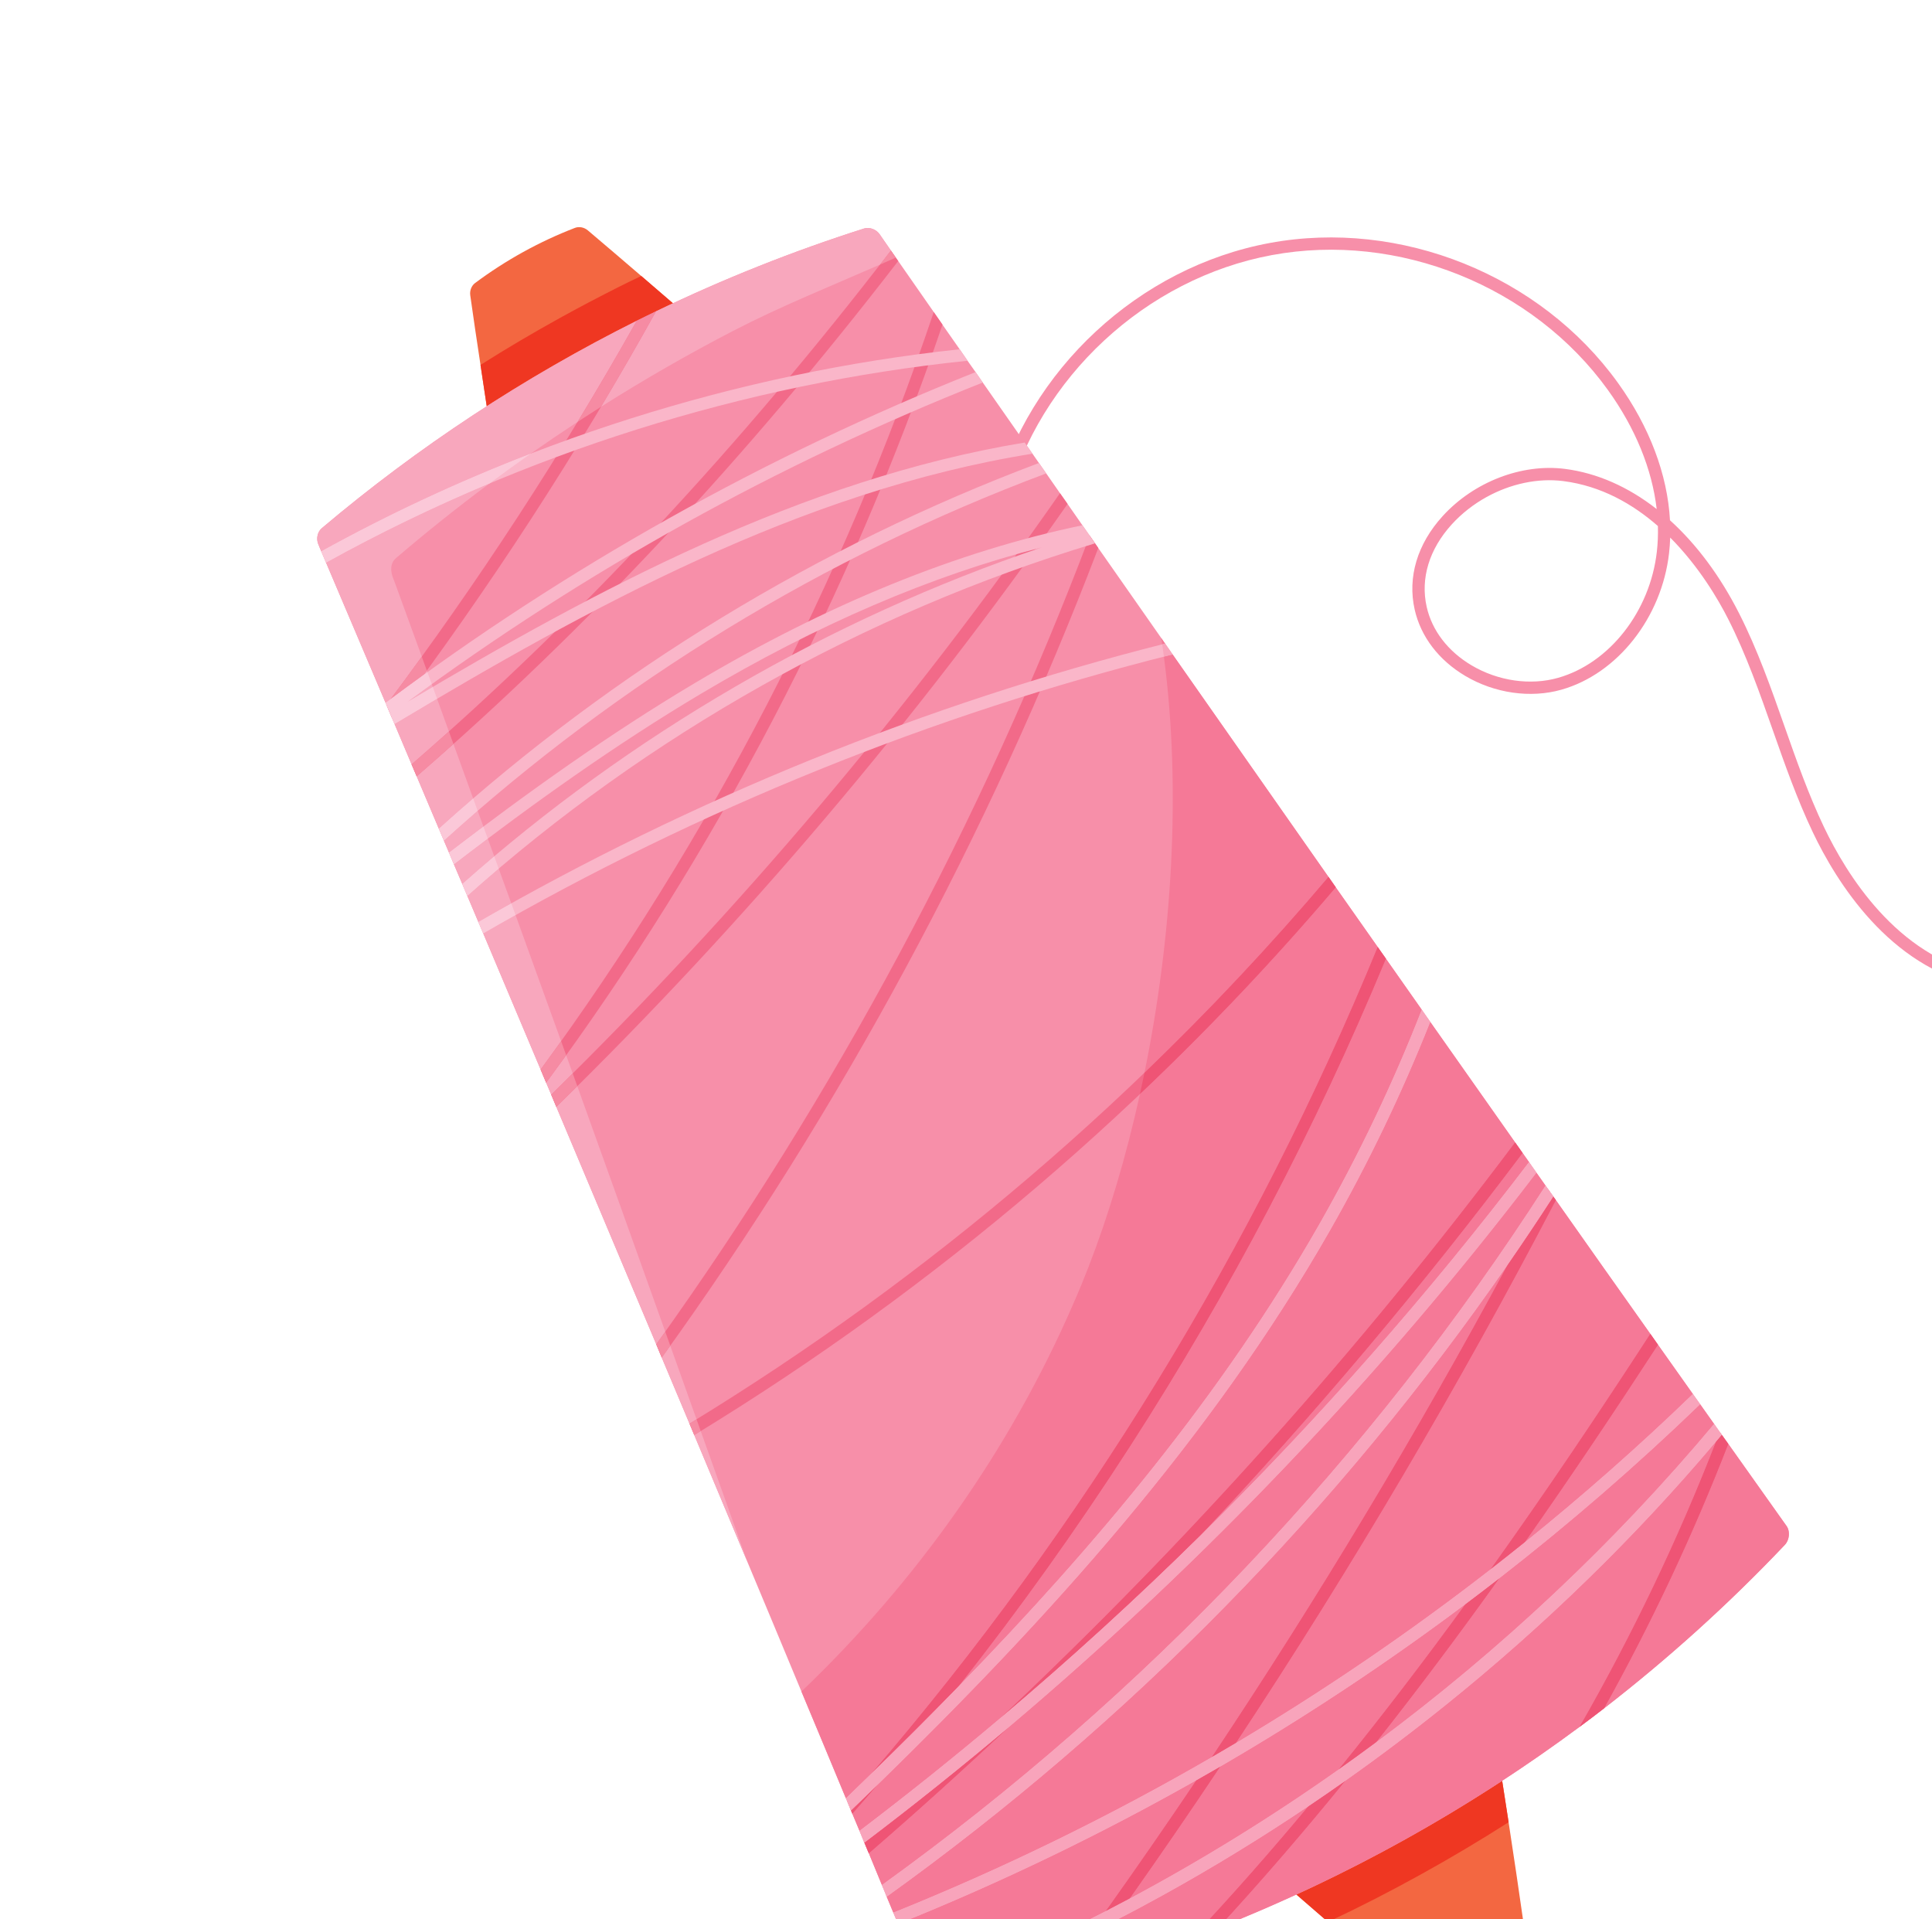 <?xml version="1.0" encoding="UTF-8"?> <svg xmlns="http://www.w3.org/2000/svg" width="148" height="147" viewBox="0 0 148 147" fill="none"><path d="M54.601 27.278C48.867 28.88 43.495 31.849 39.087 35.852C38.641 36.257 38.053 36.012 37.948 35.367C37.557 32.885 37.172 30.416 36.809 27.953C36.534 26.168 36.274 24.393 36.024 22.621C35.973 22.256 36.118 21.882 36.398 21.677C38.742 19.929 41.31 18.511 44.03 17.46C44.353 17.331 44.747 17.407 45.029 17.645C46.387 18.797 47.761 19.965 49.122 21.139C51.014 22.758 52.903 24.403 54.797 26.055C55.294 26.484 55.188 27.113 54.601 27.278Z" fill="#F36741"></path><path d="M114.793 134.62C115.055 136.277 115.313 137.927 115.565 139.581C115.968 142.19 116.348 144.788 116.717 147.365C116.764 147.724 116.623 148.104 116.342 148.309C114.005 150.054 111.438 151.473 108.711 152.527C108.388 152.655 107.99 152.573 107.711 152.342C105.725 150.658 103.725 148.948 101.73 147.219C100.467 146.131 99.204 145.028 97.944 143.931C97.454 143.499 97.559 142.87 98.14 142.709C103.874 141.106 109.246 138.138 113.654 134.135C114.106 133.726 114.694 133.971 114.793 134.62Z" fill="#F36741"></path><path d="M115.565 139.581C113.343 141.002 111.071 142.35 108.767 143.623C106.469 144.893 104.119 146.099 101.73 147.219C100.923 146.524 100.115 145.822 99.309 145.12C104.774 142.61 110.043 139.697 115.075 136.407C115.24 137.466 115.404 138.522 115.565 139.581Z" fill="#EF3722"></path><path d="M51.552 23.232C51.117 23.435 50.683 23.641 50.251 23.85C49.756 24.09 49.26 24.33 48.768 24.577C44.826 26.55 40.992 28.732 37.286 31.118C37.124 30.062 36.964 29.007 36.809 27.952C38.801 26.692 40.836 25.492 42.897 24.353C44.392 23.527 45.925 22.722 47.452 21.953C47.957 21.699 48.459 21.455 48.971 21.215L49.122 21.139C49.932 21.832 50.742 22.531 51.552 23.232Z" fill="#EF3722"></path><path d="M136.865 116.9C137.141 117.293 137.083 117.961 136.728 118.334C132.425 122.874 127.795 127.049 122.89 130.85C122.266 131.328 121.636 131.811 120.993 132.283C112.482 138.595 103.18 143.778 93.319 147.677C92.654 147.944 91.982 148.198 91.303 148.456C88.32 149.577 85.289 150.581 82.207 151.464C81.717 151.608 81.231 151.744 80.737 151.882C78.017 152.631 75.261 153.283 72.484 153.837C72.096 153.909 71.656 153.75 71.392 153.469C71.307 153.39 71.244 153.291 71.203 153.188C71.123 152.997 71.043 152.807 70.963 152.616C70.241 150.871 69.519 149.124 68.793 147.372C68.677 147.085 68.556 146.791 68.433 146.507C68.265 146.097 68.097 145.687 67.923 145.281C67.802 144.987 67.689 144.69 67.558 144.393C67.229 143.586 66.891 142.777 66.559 141.963C66.436 141.695 66.326 141.421 66.213 141.14L66.173 141.053C66.067 140.785 65.954 140.521 65.844 140.246C65.659 139.804 65.477 139.368 65.295 138.933C65.258 138.852 65.225 138.761 65.189 138.681C65.094 138.448 64.999 138.216 64.904 137.984C64.868 137.903 64.835 137.829 64.799 137.748C63.676 135.034 62.54 132.311 61.393 129.568C60.023 126.269 58.645 122.958 57.248 119.626C55.907 116.411 54.546 113.176 53.184 109.923C53.064 109.629 52.937 109.339 52.817 109.045C52.114 107.364 51.407 105.677 50.694 103.992C50.555 103.65 50.41 103.311 50.271 102.969C47.749 96.965 45.195 90.902 42.618 84.785C42.488 84.472 42.356 84.159 42.225 83.846C42.091 83.543 41.968 83.243 41.84 82.936C41.698 82.604 41.559 82.262 41.414 81.923C39.955 78.465 38.489 74.993 37.019 71.499C36.892 71.208 36.765 70.918 36.645 70.624C36.361 69.96 36.078 69.296 35.801 68.627C35.673 68.321 35.539 68.018 35.412 67.711C35.201 67.208 34.989 66.705 34.772 66.205C34.648 65.905 34.517 65.608 34.394 65.308C34.266 65.001 34.139 64.695 34.005 64.392C33.877 64.085 33.75 63.779 33.616 63.476L31.921 59.469C31.793 59.162 31.666 58.856 31.528 58.546C31.095 57.52 30.662 56.494 30.226 55.462C30.153 55.301 30.091 55.142 30.022 54.988C29.881 54.656 29.742 54.313 29.6 53.981C29.576 53.936 29.557 53.888 29.535 53.833C28.02 50.272 26.509 46.69 24.98 43.103C24.856 42.803 24.733 42.519 24.606 42.229C24.533 42.052 24.459 41.874 24.387 41.697C24.205 41.277 24.315 40.747 24.644 40.465C32.042 34.215 40.143 28.892 48.769 24.577C49.261 24.331 49.756 24.09 50.252 23.85C55.398 21.366 60.726 19.242 66.192 17.504C66.607 17.376 67.114 17.565 67.379 17.937C67.668 18.356 67.958 18.774 68.248 19.192C68.37 19.367 68.495 19.549 68.621 19.732C68.683 19.814 68.743 19.907 68.809 19.996C69.717 21.305 70.621 22.606 71.531 23.904C71.758 24.223 71.977 24.546 72.197 24.869C72.637 25.497 73.076 26.125 73.516 26.754C73.718 27.044 73.924 27.341 74.12 27.635C74.329 27.922 74.531 28.212 74.734 28.503C74.916 28.771 75.104 29.035 75.285 29.303C76.36 30.838 77.43 32.366 78.495 33.898C78.694 34.182 78.892 34.466 79.091 34.75C79.259 34.992 79.422 35.228 79.587 35.465C79.775 35.73 79.956 35.998 80.145 36.262C80.497 36.763 80.846 37.274 81.202 37.781C81.394 38.052 81.589 38.33 81.781 38.601C82.158 39.147 82.535 39.692 82.918 40.234C83.106 40.499 83.298 40.77 83.48 41.039C83.612 41.233 83.751 41.424 83.884 41.619C83.968 41.741 84.048 41.855 84.132 41.977C85.75 44.283 87.349 46.584 88.96 48.877C89.054 49.018 89.159 49.162 89.253 49.302C89.445 49.573 89.64 49.851 89.829 50.132C93.84 55.858 97.82 61.544 101.767 67.171C101.955 67.436 102.137 67.704 102.325 67.969C103.396 69.497 104.467 71.025 105.537 72.537C105.743 72.834 105.956 73.143 106.168 73.436C107.085 74.748 108.002 76.043 108.916 77.347C109.129 77.657 109.348 77.963 109.562 78.273C111.741 81.367 113.909 84.442 116.064 87.507C116.256 87.778 116.447 88.049 116.639 88.32C116.8 88.55 116.964 88.787 117.134 89.019C117.316 89.287 117.504 89.552 117.696 89.823C117.929 90.155 118.163 90.486 118.397 90.818C118.459 90.901 118.522 90.983 118.574 91.063C118.71 91.265 118.849 91.456 118.989 91.647C119.052 91.746 119.122 91.842 119.187 91.931C121.611 95.376 124.023 98.786 126.421 102.17C126.616 102.447 126.815 102.731 127.01 103.008C127.903 104.275 128.798 105.531 129.68 106.778C129.868 107.043 130.053 107.301 130.237 107.559C130.593 108.066 130.955 108.571 131.311 109.078C131.457 109.282 131.593 109.483 131.74 109.687C131.795 109.757 131.84 109.824 131.893 109.904C132.063 110.136 132.227 110.373 132.398 110.605C133.893 112.719 135.385 114.812 136.865 116.9Z" fill="#F78FA9"></path><path d="M84.134 41.977C75.762 63.905 64.421 84.946 50.694 103.992C50.554 103.649 50.411 103.313 50.271 102.971C63.917 83.937 75.19 62.928 83.481 41.039C83.697 41.351 83.915 41.667 84.134 41.977Z" fill="#F26A89"></path><path d="M102.329 67.968C88.32 84.454 71.668 98.673 53.185 109.922C53.062 109.629 52.94 109.341 52.82 109.046C71.236 97.813 87.821 83.62 101.769 67.168C101.955 67.437 102.141 67.706 102.329 67.968Z" fill="#F26A89"></path><path d="M72.2 24.865C65.129 45.6 54.837 65.302 41.84 82.937C41.697 82.601 41.559 82.263 41.414 81.922C54.333 64.303 64.548 44.617 71.529 23.905C71.754 24.223 71.976 24.548 72.2 24.865Z" fill="#F26A89"></path><path d="M81.779 38.602C70.188 55.174 57.077 70.642 42.618 84.785C42.489 84.474 42.354 84.161 42.225 83.85C56.619 69.737 69.667 54.309 81.2 37.779C81.395 38.054 81.586 38.331 81.779 38.602Z" fill="#F26A89"></path><path d="M50.254 23.852C44.231 34.685 37.475 45.079 30.022 54.984C29.883 54.652 29.74 54.316 29.597 53.98C36.623 44.601 43.022 34.788 48.766 24.582C49.259 24.332 49.755 24.09 50.254 23.852Z" fill="#F26A89"></path><path d="M68.807 19.994C57.189 35.073 44.848 48.272 31.92 59.469C31.793 59.162 31.662 58.857 31.529 58.548C44.396 47.386 56.678 34.219 68.244 19.19C68.43 19.459 68.621 19.725 68.807 19.994Z" fill="#F26A89"></path><path d="M86.574 110.78C80.163 120.725 73.047 130.137 65.294 138.931C65.162 138.616 65.031 138.3 64.9 137.985C81.968 118.59 95.707 96.466 105.537 72.536C105.746 72.836 105.957 73.14 106.17 73.437C100.798 86.384 94.244 98.88 86.574 110.78Z" fill="#F26A89"></path><path d="M116.637 88.321C101.876 107.96 85.13 125.9 66.557 141.966C66.427 141.661 66.302 141.358 66.176 141.051C84.678 125.013 101.366 107.105 116.063 87.506C116.256 87.777 116.448 88.047 116.637 88.321Z" fill="#F26A89"></path><path d="M119.188 91.933C108.364 112.661 95.997 132.567 82.21 151.463C81.72 151.61 81.23 151.747 80.737 151.879C94.88 132.603 107.531 112.265 118.574 91.065C118.778 91.356 118.98 91.644 119.188 91.933Z" fill="#F26A89"></path><path d="M127.011 103.009C117.013 118.378 106.052 133.858 93.322 147.677C92.656 147.943 91.981 148.203 91.307 148.456C104.645 134.237 116.049 118.145 126.419 102.171C126.616 102.451 126.813 102.73 127.011 103.009Z" fill="#F26A89"></path><path d="M132.397 110.608C129.7 117.556 126.518 124.326 122.89 130.846C122.264 131.332 121.634 131.81 120.995 132.281C125.152 125.043 128.754 117.481 131.74 109.684C131.959 109.993 132.176 110.299 132.397 110.608Z" fill="#F26A89"></path><path d="M113.874 38.074C112.886 38.62 111.976 39.327 111.211 40.168C109.481 42.07 108.8 44.314 109.291 46.489C109.701 48.303 110.921 49.892 112.724 50.962C114.753 52.167 117.234 52.525 119.36 51.921C123.293 50.803 126.403 46.829 126.922 42.257C126.995 41.612 127.022 40.956 127.003 40.294C125.071 38.603 122.661 37.224 119.764 36.852C117.808 36.601 115.706 37.062 113.874 38.074ZM163.408 73.186C159.641 75.268 155.721 76.362 151.659 75.518C144.716 74.077 140.664 67.524 138.867 63.745C137.664 61.218 136.723 58.541 135.812 55.952C134.808 53.096 133.77 50.143 132.385 47.415C131.631 45.929 130.158 43.4 127.945 41.178C127.932 41.576 127.904 41.972 127.859 42.364C127.298 47.306 123.909 51.609 119.618 52.828C117.247 53.502 114.49 53.108 112.243 51.773C110.214 50.569 108.839 48.766 108.371 46.697C107.81 44.214 108.571 41.67 110.513 39.534C112.898 36.911 116.577 35.492 119.884 35.917C122.355 36.235 124.74 37.296 126.91 38.995C126.558 35.95 125.283 32.807 123.181 29.884C117.442 21.908 107.096 17.751 97.436 19.539C87.775 21.329 79.601 28.912 77.098 38.413C77.032 38.665 76.775 38.816 76.522 38.749C76.27 38.683 76.12 38.425 76.186 38.173C78.781 28.326 87.249 20.465 97.264 18.613C107.277 16.759 118 21.067 123.946 29.334C126.364 32.695 127.736 36.35 127.929 39.853C129.954 41.687 131.759 44.097 133.226 46.988C134.639 49.772 135.688 52.754 136.702 55.639C137.604 58.205 138.538 60.858 139.719 63.34C141.441 66.96 145.307 73.236 151.851 74.595C158.935 76.065 165.717 71.172 171.991 65.665C172.188 65.494 172.484 65.513 172.656 65.709C172.828 65.904 172.809 66.202 172.613 66.374C169.658 68.968 166.588 71.429 163.408 73.186Z" fill="#F78FA9"></path><path d="M101.892 94.234C92.26 111.113 79.032 125.347 65.189 138.682C65.092 138.449 64.997 138.217 64.9 137.985C64.867 137.906 64.835 137.827 64.802 137.748C78.496 124.533 91.567 110.435 101.073 93.765C104.084 88.48 106.706 82.996 108.912 77.347C109.132 77.657 109.35 77.962 109.563 78.27C107.385 83.757 104.825 89.089 101.892 94.234Z" fill="#FAB6C9"></path><path d="M117.697 89.82C102.981 109.122 85.553 126.501 66.215 141.143L66.175 141.052C66.065 140.784 65.955 140.517 65.842 140.244C85.112 125.624 102.475 108.275 117.13 89.018C117.316 89.287 117.506 89.553 117.697 89.82Z" fill="#FAB6C9"></path><path d="M118.988 91.65C105.495 112.528 88.175 130.747 67.926 145.283C67.804 144.985 67.685 144.689 67.558 144.393C87.731 129.867 104.982 111.67 118.399 90.817C118.457 90.903 118.518 90.983 118.574 91.065C118.711 91.264 118.85 91.457 118.988 91.65Z" fill="#FAB6C9"></path><path d="M130.238 107.561C112.532 124.631 91.678 138.16 68.795 147.373C68.673 147.085 68.556 146.794 68.434 146.506C91.255 137.316 112.04 123.819 129.682 106.78C129.866 107.045 130.052 107.302 130.238 107.561Z" fill="#FAB6C9"></path><path d="M131.892 109.901C125.6 117.42 118.527 124.345 110.739 130.611C103.883 136.124 96.647 140.99 89.086 145.168C83.365 148.33 77.455 151.1 71.388 153.468C71.306 153.389 71.241 153.29 71.201 153.188C71.121 152.995 71.044 152.806 70.964 152.614C94.186 143.535 115.24 128.264 131.308 109.077C131.453 109.282 131.596 109.483 131.74 109.684C131.791 109.758 131.841 109.828 131.892 109.901Z" fill="#FAB6C9"></path><path d="M74.123 27.633C57.006 29.399 40.072 34.743 24.98 43.099C24.857 42.807 24.735 42.518 24.607 42.228C39.635 33.923 56.476 28.576 73.513 26.753C73.719 27.049 73.923 27.34 74.123 27.633Z" fill="#FAB6C9"></path><path d="M79.091 34.753C61.37 37.59 45.043 46.586 30.226 55.459C30.156 55.303 30.088 55.141 30.022 54.984C29.883 54.651 29.74 54.316 29.597 53.979L29.534 53.837C43.439 43.42 58.592 34.933 74.732 28.503C74.918 28.772 75.103 29.037 75.286 29.301C59.571 35.534 44.799 43.736 31.201 53.772C45.584 45.215 61.36 36.733 78.494 33.897C78.692 34.186 78.891 34.469 79.091 34.753Z" fill="#FAB6C9"></path><path d="M34.006 64.394C33.88 64.087 33.749 63.782 33.618 63.477C47.03 51.361 62.629 41.846 79.588 35.465C79.774 35.734 79.958 35.999 80.142 36.263C63.108 42.644 47.447 52.203 34.006 64.394Z" fill="#FAB6C9"></path><path d="M35.801 68.628C35.67 68.323 35.539 68.019 35.413 67.711C48.271 56.289 63.521 47.42 79.807 41.928C71.346 44.088 62.601 47.843 53.697 53.14C47.121 57.054 40.852 61.543 34.775 66.205C34.648 65.909 34.52 65.608 34.394 65.311C40.436 60.684 46.673 56.225 53.216 52.328C63.371 46.28 73.335 42.228 82.918 40.235C83.105 40.504 83.295 40.77 83.481 41.04C83.613 41.23 83.748 41.425 83.883 41.62C66.197 46.959 49.604 56.302 35.801 68.628Z" fill="#FAB6C9"></path><path d="M89.83 50.128C71.406 54.744 53.473 62.004 37.018 71.501C36.89 71.21 36.766 70.918 36.646 70.623C53.052 61.174 70.908 53.93 89.254 49.298C89.445 49.576 89.64 49.85 89.83 50.128Z" fill="#FAB6C9"></path><path d="M136.997 117.832C136.948 118.021 136.858 118.197 136.727 118.334C132.424 122.874 127.794 127.049 122.89 130.849C122.266 131.328 121.636 131.81 120.992 132.283C119.06 133.716 117.086 135.092 115.074 136.407C110.043 139.696 104.774 142.61 99.308 145.119C97.338 146.024 95.342 146.876 93.324 147.675C96.688 144.023 99.931 140.252 103.063 136.4C105.671 134.558 108.23 132.627 110.74 130.61C118.348 124.489 125.273 117.739 131.456 110.42C128.526 117.957 125.021 125.271 120.995 132.281C121.634 131.809 122.264 131.331 122.891 130.846C126.518 124.326 129.7 117.556 132.397 110.608C132.314 110.493 132.233 110.378 132.152 110.263C132.233 110.377 132.315 110.492 132.398 110.605C133.893 112.719 135.384 114.811 136.865 116.9C137.04 117.148 137.08 117.508 136.997 117.832Z" fill="#F57997"></path><path d="M131.84 109.824C131.819 109.794 131.798 109.765 131.777 109.735C131.799 109.764 131.819 109.793 131.84 109.824Z" fill="#F57997"></path><path d="M131.529 109.388C131.455 109.285 131.381 109.182 131.307 109.077C123.696 118.165 114.966 126.375 105.417 133.465C108.677 129.343 111.821 125.135 114.864 120.883C120.213 116.723 125.345 112.277 130.237 107.561C130.593 108.068 130.955 108.571 131.31 109.078C131.385 109.181 131.457 109.285 131.529 109.388Z" fill="#F57997"></path><path d="M130.202 107.51C130.061 107.314 129.92 107.118 129.78 106.918C129.922 107.118 130.062 107.313 130.202 107.51Z" fill="#F57997"></path><path d="M129.682 106.781C125.558 110.763 121.263 114.552 116.81 118.138C120.334 113.124 123.724 108.061 127.011 103.008C127.903 104.275 128.798 105.531 129.68 106.778C129.68 106.779 129.681 106.78 129.682 106.781Z" fill="#F57997"></path><path d="M126.804 102.717C126.676 102.535 126.547 102.353 126.419 102.171C122.499 108.209 118.433 114.263 114.169 120.227C107.953 125.054 101.442 129.492 94.677 133.516C103.552 120.085 111.735 106.204 119.187 91.933C119.179 91.922 119.171 91.911 119.163 91.899C119.171 91.91 119.179 91.921 119.187 91.931C121.61 95.376 124.022 98.786 126.42 102.17C126.548 102.35 126.676 102.534 126.804 102.717ZM119.057 91.752C119.034 91.719 119.01 91.685 118.987 91.652C118.987 91.65 118.987 91.651 118.988 91.65C118.924 91.56 118.859 91.471 118.794 91.38C118.792 91.377 118.789 91.373 118.786 91.369C118.854 91.463 118.921 91.555 118.988 91.647C119.01 91.683 119.034 91.718 119.057 91.752ZM115.504 96.858C108.538 109.788 100.968 122.386 92.822 134.605C85.007 139.133 76.86 143.113 68.435 146.506C68.476 146.604 68.517 146.702 68.557 146.8C68.516 146.702 68.475 146.604 68.433 146.508C68.264 146.097 68.096 145.687 67.922 145.281C67.856 145.118 67.791 144.954 67.724 144.79C67.792 144.954 67.859 145.118 67.926 145.283C86.473 131.969 102.561 115.566 115.504 96.858Z" fill="#F57997"></path><path d="M119.188 91.932C111.736 106.204 103.552 120.085 94.677 133.515C94.061 133.882 93.442 134.245 92.822 134.604C100.968 122.386 108.538 109.788 115.504 96.858C116.691 95.142 117.853 93.405 118.987 91.651C119.01 91.685 119.034 91.718 119.058 91.752C119.093 91.802 119.128 91.851 119.163 91.899C119.171 91.91 119.179 91.921 119.188 91.932ZM118.795 91.38C118.783 91.364 118.772 91.348 118.761 91.332C118.769 91.344 118.778 91.357 118.787 91.369C118.79 91.373 118.792 91.377 118.795 91.38Z" fill="#EF5475"></path><path d="M112.26 122.872C109.13 127.17 105.893 131.411 102.531 135.557C97.405 139.18 92.059 142.484 86.537 145.433C88.898 142.088 91.215 138.712 93.487 135.308C99.984 131.533 106.254 127.38 112.26 122.872ZM91.643 136.366C89.371 139.74 87.056 143.085 84.696 146.4C80.221 148.709 75.637 150.787 70.964 152.614C71.011 152.726 71.056 152.837 71.102 152.948C71.056 152.838 71.009 152.728 70.963 152.617C70.241 150.871 69.519 149.125 68.793 147.372C68.771 147.316 68.748 147.259 68.724 147.203C68.748 147.26 68.771 147.317 68.795 147.374C76.667 144.204 84.297 140.525 91.643 136.366Z" fill="#F57997"></path><path d="M93.487 135.307C91.216 138.712 88.898 142.087 86.538 145.432C85.926 145.759 85.313 146.081 84.697 146.399C87.056 143.084 89.371 139.739 91.644 136.365C92.26 136.015 92.875 135.663 93.487 135.307Z" fill="#EF5475"></path><path d="M118.61 91.117C118.598 91.1 118.586 91.083 118.574 91.065C118.529 91.001 118.483 90.938 118.436 90.871C118.485 90.936 118.532 91.001 118.574 91.064C118.586 91.082 118.598 91.1 118.61 91.117Z" fill="#F57997"></path><path d="M118.683 91.222C118.646 91.17 118.61 91.118 118.573 91.065C118.586 91.083 118.598 91.1 118.61 91.117C118.634 91.153 118.658 91.188 118.683 91.222Z" fill="#EF5475"></path><path d="M118.397 90.819C104.98 111.67 87.73 129.867 67.558 144.393C67.565 144.409 67.572 144.426 67.579 144.442C67.572 144.426 67.565 144.409 67.558 144.393C67.229 143.587 66.891 142.778 66.559 141.964C70.203 138.812 73.781 135.584 77.283 132.289C92.233 119.664 105.844 105.366 117.695 89.822L117.695 89.823C117.929 90.155 118.163 90.486 118.396 90.818C118.397 90.818 118.397 90.819 118.397 90.819ZM66.503 141.84C66.415 141.641 66.332 141.438 66.249 141.231C66.333 141.435 66.417 141.637 66.503 141.84ZM66.204 141.122L66.172 141.053C66.083 140.827 65.989 140.603 65.896 140.375C65.99 140.602 66.083 140.826 66.175 141.051C66.185 141.075 66.195 141.098 66.204 141.122Z" fill="#F57997"></path><path d="M77.283 132.289C73.781 135.584 70.203 138.812 66.559 141.964C66.559 141.964 66.558 141.963 66.558 141.963C66.54 141.922 66.522 141.881 66.503 141.84C66.417 141.637 66.333 141.435 66.25 141.231C66.237 141.2 66.225 141.171 66.213 141.14L66.204 141.122C66.195 141.098 66.185 141.075 66.175 141.051L66.215 141.143C69.979 138.293 73.67 135.34 77.283 132.289Z" fill="#EF5475"></path><path d="M117.338 89.316C117.268 89.217 117.199 89.118 117.13 89.018C109.458 99.1 101.043 108.658 92.002 117.576C100.736 108.301 108.955 98.541 116.636 88.321C116.587 88.249 116.537 88.177 116.487 88.105C116.537 88.177 116.588 88.249 116.639 88.32C116.799 88.55 116.963 88.787 117.134 89.019C117.201 89.118 117.269 89.217 117.338 89.316ZM116.135 87.608C116.111 87.574 116.087 87.541 116.063 87.507C104.19 103.338 91.019 118.067 76.642 131.597C73.115 134.575 69.513 137.459 65.842 140.244C65.658 139.802 65.476 139.367 65.294 138.933C65.258 138.853 65.225 138.762 65.189 138.682L65.19 138.681C65.225 138.764 65.26 138.848 65.294 138.931C65.948 138.189 66.597 137.443 67.242 136.693C80.334 123.93 92.737 110.277 101.892 94.234C104.824 89.09 107.384 83.759 109.561 78.273C111.741 81.367 113.909 84.442 116.064 87.507C116.088 87.541 116.111 87.575 116.135 87.608Z" fill="#F57997"></path><path d="M67.242 136.693C66.597 137.443 65.948 138.189 65.294 138.931C65.259 138.847 65.224 138.764 65.19 138.681C65.875 138.02 66.56 137.357 67.242 136.693Z" fill="#EF5475"></path><path d="M116.637 88.321C108.956 98.54 100.736 108.3 92.003 117.575C87.063 122.447 81.938 127.126 76.642 131.597C91.019 118.066 104.191 103.338 116.063 87.506C116.087 87.54 116.111 87.573 116.135 87.607C116.253 87.773 116.37 87.939 116.487 88.104C116.537 88.176 116.588 88.248 116.637 88.321Z" fill="#EF5475"></path><path d="M100.228 138.356C97.35 141.805 94.381 145.179 91.309 148.453C91.307 148.454 91.305 148.455 91.303 148.456C88.321 149.576 85.29 150.581 82.21 151.463C83.242 150.048 84.27 148.623 85.286 147.196C86.562 146.539 87.829 145.863 89.086 145.168C92.884 143.069 96.601 140.796 100.228 138.356ZM83.467 148.117C82.563 149.376 81.653 150.629 80.736 151.879C80.861 151.845 80.986 151.811 81.11 151.777C80.986 151.812 80.862 151.847 80.737 151.882C78.017 152.631 75.26 153.283 72.483 153.837C72.323 153.867 72.153 153.857 71.991 153.815C71.761 153.756 71.547 153.633 71.391 153.469C71.391 153.468 71.39 153.468 71.389 153.466C75.491 151.866 79.52 150.082 83.467 148.117Z" fill="#F57997"></path><path d="M85.286 147.196C84.27 148.623 83.242 150.048 82.209 151.463C82.208 151.463 82.207 151.463 82.207 151.464C81.841 151.572 81.477 151.674 81.11 151.777C80.985 151.811 80.861 151.845 80.736 151.879C81.653 150.629 82.563 149.376 83.467 148.117C84.075 147.815 84.682 147.507 85.286 147.196Z" fill="#EF5475"></path><path d="M109.025 77.506C108.988 77.453 108.95 77.4 108.912 77.347C106.706 82.995 104.084 88.479 101.073 93.765C93.593 106.883 83.904 118.409 73.441 129.165C78.095 123.269 82.478 117.133 86.574 110.78C94.244 98.88 100.797 86.385 106.169 73.438C107.086 74.749 108.002 76.043 108.916 77.347C108.952 77.4 108.989 77.453 109.025 77.506ZM105.537 72.537C96.063 95.596 82.959 116.982 66.746 135.861C66.1 136.492 65.451 137.121 64.802 137.748C64.817 137.783 64.832 137.819 64.847 137.855C64.831 137.82 64.815 137.785 64.799 137.749C63.676 135.034 62.539 132.311 61.393 129.568C70.172 121.18 77.329 111.1 82.178 99.966C83.83 96.229 85.291 91.942 86.481 87.335C86.779 86.179 87.06 85.003 87.324 83.81C92.603 78.805 97.614 73.516 102.326 67.971C103.397 69.498 104.467 71.026 105.536 72.537C105.537 72.537 105.537 72.537 105.537 72.537ZM101.766 67.17C97.327 72.406 92.62 77.415 87.672 82.17C89.767 71.909 90.509 60.559 89.16 50.297C89.382 50.24 89.605 50.184 89.826 50.129C89.827 50.13 89.828 50.131 89.829 50.132C93.839 55.858 97.819 61.543 101.766 67.17Z" fill="#F57997"></path><path d="M102.327 67.97C97.614 73.516 92.603 78.805 87.324 83.81C87.444 83.267 87.56 82.72 87.672 82.17C92.62 77.415 97.327 72.406 101.766 67.17C101.767 67.17 101.767 67.171 101.768 67.171C101.956 67.436 102.137 67.704 102.325 67.969C102.326 67.969 102.326 67.97 102.327 67.97Z" fill="#EF5475"></path><path d="M106.169 73.438C100.797 86.384 94.244 98.88 86.574 110.779C82.478 117.133 78.094 123.268 73.441 129.164C71.239 131.428 69.003 133.657 66.746 135.861C82.959 116.982 96.063 95.596 105.537 72.537C105.742 72.833 105.955 73.143 106.168 73.436C106.168 73.437 106.168 73.437 106.169 73.438Z" fill="#EF5475"></path><path d="M127.011 103.008C123.724 108.061 120.334 113.124 116.81 118.138C115.936 118.842 115.055 119.539 114.169 120.227C118.433 114.263 122.499 108.209 126.419 102.171C126.548 102.353 126.676 102.535 126.804 102.717C126.873 102.814 126.942 102.912 127.01 103.009C127.01 103.009 127.01 103.009 127.01 103.009M114.864 120.883C111.821 125.135 108.678 129.343 105.417 133.465C104.463 134.173 103.5 134.871 102.531 135.556C105.893 131.411 109.13 127.17 112.26 122.872C113.134 122.216 114.002 121.554 114.864 120.883ZM103.063 136.401C99.931 140.253 96.688 144.023 93.324 147.675C93.322 147.676 93.321 147.676 93.319 147.677C92.656 147.943 91.986 148.197 91.31 148.454C94.381 145.179 97.351 141.805 100.228 138.356C101.179 137.716 102.124 137.064 103.063 136.401Z" fill="#EF5475"></path><path d="M132.397 110.608C129.7 117.556 126.518 124.326 122.89 130.846C122.264 131.332 121.634 131.81 120.995 132.281C125.021 125.271 128.526 117.957 131.455 110.42C131.601 110.248 131.747 110.075 131.892 109.902C131.892 109.902 131.892 109.903 131.893 109.904C131.98 110.023 132.065 110.143 132.151 110.263C132.233 110.378 132.314 110.493 132.397 110.608ZM131.864 109.862C131.832 109.816 131.801 109.771 131.769 109.725C131.771 109.728 131.774 109.732 131.777 109.735C131.797 109.765 131.818 109.794 131.839 109.824C131.848 109.836 131.856 109.848 131.864 109.862Z" fill="#EF5475"></path><path d="M109.562 78.273C107.384 83.759 104.824 89.089 101.892 94.233C92.738 110.276 80.335 123.93 67.242 136.693C66.56 137.357 65.875 138.02 65.19 138.68L65.189 138.681C65.189 138.681 65.189 138.681 65.189 138.681C65.094 138.448 64.999 138.216 64.904 137.984C64.885 137.939 64.866 137.897 64.847 137.855C64.832 137.819 64.817 137.783 64.802 137.748C65.451 137.121 66.1 136.492 66.746 135.861C69.004 133.657 71.239 131.429 73.442 129.164C83.904 118.409 93.593 106.882 101.073 93.764C104.084 88.479 106.706 82.995 108.913 77.347C108.951 77.4 108.988 77.453 109.026 77.506C109.204 77.761 109.385 78.016 109.562 78.273Z" fill="#F8A4BB"></path><path d="M117.696 89.823C105.845 105.366 92.233 119.665 77.284 132.289C73.67 135.34 69.979 138.293 66.215 141.143L66.176 141.051C66.083 140.827 65.99 140.602 65.897 140.375C65.879 140.332 65.862 140.29 65.845 140.246C65.844 140.245 65.844 140.244 65.844 140.244C69.513 137.459 73.115 134.575 76.642 131.597C81.938 127.127 87.063 122.448 92.003 117.576C101.044 108.658 109.459 99.099 117.13 89.018C117.199 89.117 117.268 89.216 117.339 89.316C117.455 89.484 117.575 89.652 117.696 89.823Z" fill="#F8A4BB"></path><path d="M118.988 91.65C118.987 91.651 118.988 91.65 118.987 91.652C117.854 93.405 116.691 95.143 115.505 96.858C102.562 115.566 86.474 131.969 67.926 145.283C67.859 145.118 67.792 144.954 67.725 144.79C67.678 144.674 67.629 144.558 67.579 144.442C67.572 144.426 67.566 144.409 67.558 144.393C87.73 129.867 104.981 111.67 118.397 90.819C118.41 90.837 118.424 90.854 118.436 90.871C118.483 90.937 118.53 91.001 118.574 91.065C118.61 91.118 118.646 91.17 118.683 91.222C118.709 91.259 118.735 91.296 118.761 91.333C118.772 91.348 118.784 91.364 118.795 91.38C118.859 91.471 118.924 91.56 118.988 91.65Z" fill="#F8A4BB"></path><path d="M130.238 107.561C125.346 112.277 120.213 116.724 114.864 120.883C114.001 121.554 113.134 122.216 112.26 122.872C106.254 127.379 99.984 131.533 93.486 135.308C92.874 135.663 92.259 136.016 91.642 136.365C84.296 140.525 76.667 144.204 68.795 147.373C68.771 147.317 68.748 147.26 68.724 147.203C68.669 147.069 68.613 146.934 68.557 146.8C68.517 146.702 68.476 146.604 68.434 146.506C76.86 143.113 85.007 139.133 92.822 134.605C93.442 134.245 94.061 133.882 94.677 133.516C101.442 129.493 107.953 125.054 114.169 120.227C115.055 119.539 115.936 118.842 116.81 118.138C121.262 114.553 125.558 110.763 129.681 106.781C129.714 106.827 129.746 106.873 129.779 106.919C129.919 107.118 130.06 107.314 130.201 107.51C130.213 107.526 130.225 107.543 130.236 107.56C130.237 107.56 130.237 107.561 130.238 107.561Z" fill="#F8A4BB"></path><path d="M131.892 109.902C131.747 110.075 131.601 110.248 131.455 110.42C125.273 117.739 118.348 124.49 110.74 130.61C108.23 132.628 105.671 134.559 103.063 136.401C102.124 137.064 101.179 137.715 100.228 138.356C96.601 140.796 92.884 143.069 89.086 145.168C87.829 145.863 86.562 146.539 85.286 147.196C84.682 147.507 84.075 147.815 83.467 148.117C79.52 150.082 75.491 151.866 71.389 153.466C71.305 153.388 71.243 153.29 71.203 153.188C71.169 153.107 71.136 153.028 71.102 152.948C71.056 152.836 71.011 152.725 70.964 152.613C75.637 150.786 80.221 148.709 84.696 146.399C85.312 146.081 85.925 145.759 86.537 145.432C92.059 142.483 97.405 139.179 102.531 135.556C103.5 134.871 104.463 134.173 105.417 133.465C114.966 126.375 123.696 118.165 131.308 109.077C131.382 109.181 131.456 109.285 131.529 109.388C131.598 109.487 131.668 109.587 131.739 109.687C131.75 109.699 131.759 109.712 131.769 109.725C131.801 109.771 131.832 109.815 131.865 109.861C131.874 109.875 131.883 109.888 131.892 109.902Z" fill="#F8A4BB"></path><path d="M89.614 49.819C89.541 49.712 89.466 49.607 89.392 49.501C89.466 49.606 89.541 49.712 89.614 49.819Z" fill="#F57997"></path><path d="M89.251 49.299C89.178 49.318 89.103 49.337 89.03 49.355C89.007 49.196 88.984 49.036 88.96 48.877C89.054 49.017 89.157 49.16 89.251 49.299Z" fill="#F57997"></path><path d="M89.826 50.129C89.605 50.184 89.382 50.241 89.16 50.297C89.119 49.982 89.076 49.668 89.03 49.355C89.103 49.337 89.178 49.318 89.251 49.299C89.251 49.301 89.252 49.301 89.252 49.302C89.299 49.368 89.346 49.434 89.393 49.501C89.466 49.606 89.541 49.712 89.615 49.819C89.686 49.922 89.757 50.025 89.826 50.129Z" fill="#F8A4BB"></path><path d="M57.247 119.625C55.907 116.411 54.545 113.176 53.183 109.923C53.063 109.629 52.937 109.339 52.816 109.045C52.113 107.364 51.406 105.677 50.694 103.992C50.654 103.894 50.613 103.796 50.573 103.698C50.613 103.795 50.654 103.893 50.694 103.992C50.912 103.689 51.13 103.386 51.347 103.083C52.017 104.961 52.687 106.838 53.358 108.717C53.178 108.827 52.999 108.936 52.819 109.046C52.939 109.34 53.061 109.629 53.185 109.922C53.349 109.821 53.515 109.72 53.679 109.619C54.869 112.954 56.058 116.29 57.247 119.625ZM50.961 102.003C50.732 102.325 50.501 102.649 50.27 102.97C50.271 102.97 50.271 102.97 50.271 102.969C47.748 96.965 45.194 90.902 42.618 84.785C42.575 84.681 42.531 84.577 42.487 84.472C42.531 84.577 42.575 84.681 42.618 84.785C43.155 84.26 43.692 83.732 44.225 83.202C46.478 89.466 48.722 95.733 50.961 102.003ZM43.873 82.222C43.325 82.767 42.777 83.308 42.225 83.85C42.225 83.848 42.225 83.847 42.225 83.846C42.091 83.543 41.967 83.243 41.839 82.936C42.353 82.239 42.866 81.534 43.371 80.83C43.539 81.294 43.706 81.758 43.873 82.222ZM42.983 79.752C42.464 80.479 41.941 81.201 41.413 81.922C41.418 81.933 41.422 81.944 41.427 81.954C41.422 81.944 41.417 81.933 41.413 81.923C39.955 78.465 38.489 74.994 37.019 71.5C37.839 71.026 38.666 70.557 39.494 70.095C40.66 73.313 41.823 76.532 42.983 79.752Z" fill="#F8A7BD"></path><path d="M51.347 103.083C51.13 103.386 50.912 103.689 50.694 103.992C50.654 103.893 50.613 103.795 50.573 103.697C50.472 103.455 50.37 103.213 50.271 102.97C50.501 102.649 50.732 102.325 50.961 102.003C51.09 102.362 51.218 102.723 51.347 103.083Z" fill="#F68BA3"></path><path d="M53.679 109.619C53.515 109.72 53.349 109.821 53.185 109.922C53.061 109.629 52.939 109.341 52.819 109.046C52.999 108.936 53.178 108.827 53.358 108.717C53.465 109.018 53.572 109.319 53.679 109.619Z" fill="#F68BA3"></path><path d="M43.372 80.83C42.867 81.534 42.354 82.239 41.84 82.937C41.819 82.888 41.798 82.839 41.778 82.79C41.756 82.738 41.734 82.686 41.712 82.633C41.618 82.408 41.524 82.181 41.427 81.954C41.423 81.944 41.419 81.933 41.414 81.922C41.942 81.202 42.465 80.479 42.984 79.752C43.114 80.111 43.243 80.471 43.372 80.83Z" fill="#F68BA3"></path><path d="M44.226 83.202C43.693 83.732 43.156 84.26 42.619 84.786C42.576 84.681 42.532 84.577 42.488 84.473C42.401 84.265 42.313 84.057 42.226 83.849C42.777 83.309 43.326 82.767 43.873 82.223C43.991 82.55 44.108 82.875 44.226 83.202Z" fill="#F68BA3"></path><path d="M68.475 19.52C68.398 19.41 68.321 19.3 68.245 19.19C67.967 19.551 67.691 19.909 67.412 20.267C63.638 21.921 59.815 23.453 56.131 25.36C52.687 27.148 49.321 29.082 46.042 31.158C47.484 28.746 48.888 26.31 50.255 23.852C49.756 24.089 49.26 24.332 48.767 24.582C47.302 27.186 45.793 29.765 44.243 32.316C43.039 33.106 41.846 33.914 40.667 34.74C35.144 36.872 29.768 39.376 24.607 42.228C24.735 42.518 24.857 42.807 24.98 43.099C29.03 40.857 33.212 38.832 37.494 37.034C35.046 38.858 32.659 40.764 30.339 42.747C30.16 42.901 30.056 43.082 30.006 43.275C29.903 43.678 30.032 44.132 30.197 44.493C30.903 46.426 31.607 48.359 32.31 50.295C31.521 51.386 30.725 52.47 29.92 53.549C29.793 53.644 29.664 53.74 29.536 53.836C29.536 53.835 29.536 53.834 29.535 53.833C28.02 50.272 26.51 46.69 24.98 43.103C24.856 42.803 24.733 42.519 24.606 42.229C24.533 42.052 24.46 41.874 24.387 41.697C24.289 41.47 24.276 41.211 24.336 40.977C24.388 40.777 24.493 40.595 24.645 40.465C32.042 34.215 40.143 28.892 48.769 24.577C49.261 24.331 49.756 24.09 50.252 23.85C55.398 21.366 60.727 19.242 66.192 17.504C66.364 17.451 66.552 17.452 66.731 17.498C66.985 17.564 67.224 17.719 67.379 17.937C67.668 18.356 67.958 18.774 68.248 19.192C68.323 19.299 68.399 19.409 68.475 19.52ZM32.742 51.485C32.651 51.55 32.56 51.615 32.47 51.68C32.546 51.576 32.623 51.471 32.698 51.366C32.713 51.406 32.727 51.445 32.742 51.485Z" fill="#F8A7BD"></path><path d="M50.255 23.852C48.888 26.31 47.484 28.746 46.042 31.158C45.439 31.54 44.839 31.926 44.243 32.316C45.793 29.765 47.302 27.186 48.767 24.582C49.26 24.332 49.756 24.09 50.255 23.852ZM32.698 51.366C32.623 51.471 32.546 51.576 32.47 51.68C31.615 52.296 30.766 52.919 29.92 53.549C30.726 52.47 31.521 51.386 32.31 50.295C32.439 50.652 32.569 51.009 32.698 51.366Z" fill="#F68BA3"></path><path d="M68.621 19.732C68.219 19.912 67.815 20.09 67.412 20.267C67.69 19.909 67.967 19.551 68.244 19.19C68.321 19.3 68.397 19.41 68.475 19.52C68.523 19.59 68.572 19.661 68.621 19.732Z" fill="#F68BA3"></path><path d="M39.168 69.195C38.324 69.665 37.483 70.141 36.646 70.623C36.684 70.716 36.722 70.808 36.76 70.901C36.721 70.809 36.683 70.717 36.645 70.624C36.362 69.96 36.078 69.296 35.801 68.627C35.793 68.608 35.785 68.589 35.777 68.569C35.785 68.589 35.793 68.608 35.802 68.628C36.593 67.922 37.394 67.224 38.203 66.537C38.525 67.423 38.847 68.309 39.168 69.195ZM37.86 65.593C37.035 66.288 36.22 66.995 35.414 67.711C35.459 67.821 35.505 67.93 35.551 68.04C35.504 67.931 35.458 67.821 35.412 67.711C35.201 67.208 34.99 66.705 34.772 66.205C34.657 65.925 34.535 65.648 34.419 65.368C34.538 65.647 34.657 65.927 34.775 66.205C35.635 65.545 36.499 64.889 37.367 64.237C37.531 64.689 37.696 65.142 37.86 65.593ZM37.031 63.314C36.147 63.975 35.269 64.641 34.394 65.311C34.395 65.31 34.394 65.309 34.394 65.308C34.266 65.001 34.139 64.695 34.005 64.392C33.941 64.239 33.877 64.085 33.812 63.932C33.878 64.086 33.943 64.239 34.006 64.394C34.859 63.621 35.72 62.858 36.59 62.106C36.737 62.508 36.884 62.911 37.031 63.314ZM36.246 61.16C35.361 61.922 34.485 62.694 33.618 63.477C33.649 63.549 33.68 63.621 33.711 63.694C33.68 63.621 33.648 63.548 33.616 63.476L31.921 59.469C31.921 59.468 31.921 59.468 31.921 59.468C32.862 58.654 33.802 57.826 34.736 56.99C35.239 58.379 35.742 59.768 36.246 61.16ZM34.387 56.028C33.438 56.879 32.486 57.719 31.53 58.548C31.538 58.566 31.546 58.584 31.553 58.602C31.545 58.584 31.537 58.565 31.528 58.547C31.095 57.52 30.663 56.494 30.226 55.462C30.154 55.301 30.091 55.142 30.023 54.988C29.945 54.805 29.867 54.619 29.79 54.433C29.868 54.618 29.946 54.801 30.023 54.984C30.089 55.142 30.157 55.303 30.227 55.459C31.304 54.814 32.388 54.169 33.481 53.525C33.783 54.358 34.085 55.193 34.387 56.028Z" fill="#F8A7BD"></path><path d="M34.736 56.99C33.802 57.826 32.861 58.654 31.921 59.468C31.801 59.181 31.681 58.892 31.553 58.602C31.545 58.584 31.537 58.566 31.53 58.548C32.485 57.719 33.438 56.879 34.387 56.028C34.503 56.348 34.619 56.669 34.736 56.99Z" fill="#F68BA3"></path><path d="M33.152 52.618C32.499 53.002 31.849 53.387 31.202 53.772C31.824 53.312 32.448 52.858 33.075 52.406C33.101 52.477 33.126 52.547 33.152 52.618ZM29.589 53.961C29.577 53.935 29.565 53.908 29.554 53.88L29.589 53.961Z" fill="#F8A7BD"></path><path d="M40.667 34.741C39.598 35.49 38.541 36.255 37.494 37.035C33.212 38.832 29.029 40.857 24.98 43.1C24.856 42.807 24.734 42.519 24.607 42.228C29.768 39.376 35.144 36.872 40.667 34.741Z" fill="#FBC8D8"></path><path d="M33.481 53.525C32.388 54.169 31.304 54.814 30.227 55.459C30.157 55.303 30.089 55.142 30.023 54.984C29.946 54.802 29.868 54.618 29.791 54.434C29.727 54.282 29.664 54.131 29.6 53.981C29.597 53.974 29.593 53.968 29.59 53.961L29.554 53.88C29.548 53.866 29.543 53.851 29.536 53.836C29.664 53.74 29.793 53.644 29.92 53.549C30.766 52.919 31.615 52.297 32.47 51.68C32.56 51.615 32.651 51.55 32.742 51.485C32.853 51.792 32.964 52.099 33.076 52.406C32.449 52.858 31.824 53.312 31.202 53.772C31.849 53.387 32.5 53.002 33.153 52.618C33.262 52.92 33.371 53.222 33.481 53.525Z" fill="#FBC8D8"></path><path d="M36.589 62.106C35.719 62.858 34.858 63.621 34.005 64.394C33.942 64.24 33.877 64.086 33.812 63.932C33.778 63.853 33.744 63.773 33.71 63.694C33.679 63.621 33.648 63.55 33.617 63.477C34.484 62.694 35.36 61.922 36.245 61.161C36.264 61.214 36.284 61.267 36.303 61.32C36.377 61.514 36.444 61.711 36.514 61.899C36.539 61.968 36.564 62.037 36.589 62.106Z" fill="#FBC8D8"></path><path d="M38.203 66.537C37.394 67.224 36.593 67.922 35.801 68.628C35.793 68.608 35.785 68.589 35.776 68.569C35.702 68.392 35.626 68.216 35.55 68.04C35.504 67.93 35.459 67.821 35.413 67.711C36.219 66.995 37.035 66.289 37.86 65.593C37.974 65.908 38.088 66.223 38.203 66.537ZM37.366 64.238C36.498 64.889 35.635 65.545 34.775 66.205C34.657 65.928 34.537 65.647 34.419 65.369C34.411 65.349 34.402 65.33 34.394 65.31C35.268 64.641 36.147 63.975 37.03 63.314C37.142 63.622 37.254 63.929 37.366 64.238Z" fill="#FBC8D8"></path><path d="M39.494 70.095C38.666 70.557 37.84 71.026 37.019 71.5C37.019 71.499 37.019 71.499 37.019 71.498C36.932 71.299 36.845 71.1 36.76 70.9C36.721 70.808 36.683 70.716 36.646 70.623C37.483 70.141 38.323 69.665 39.167 69.195C39.276 69.495 39.385 69.794 39.494 70.095Z" fill="#FBC8D8"></path></svg> 